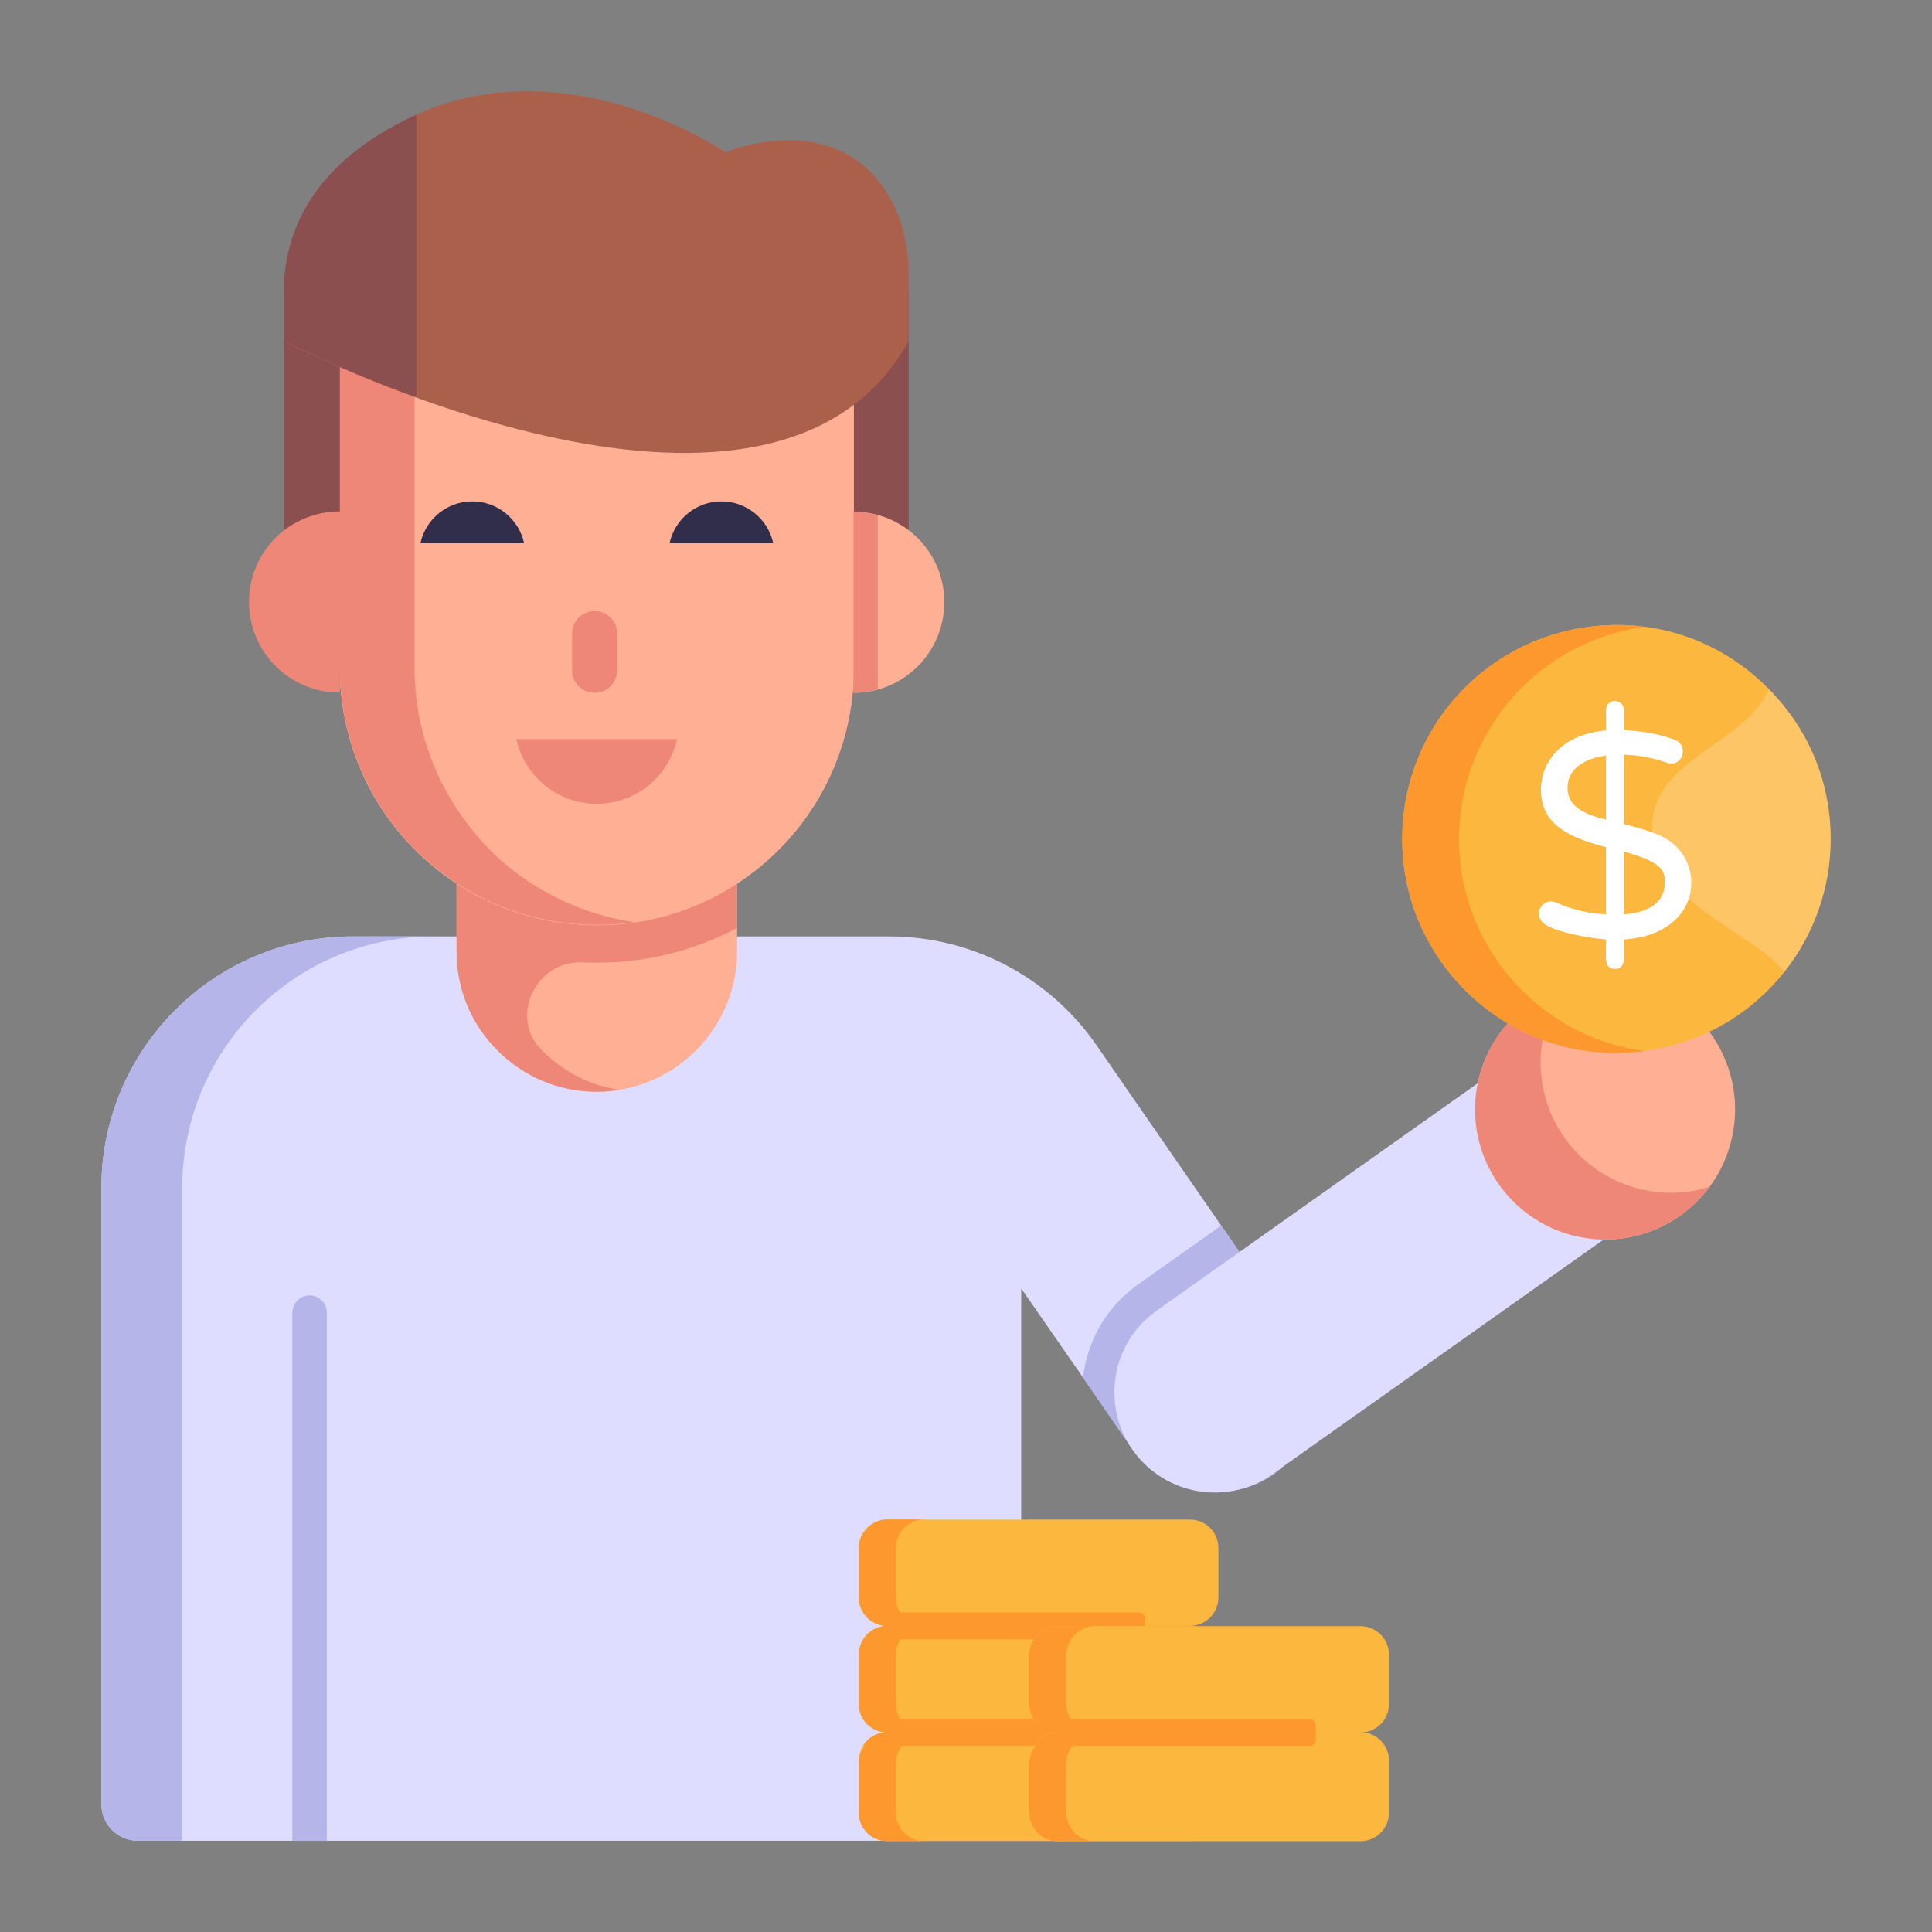<?xml version="1.0" encoding="UTF-8"?>
<svg xmlns="http://www.w3.org/2000/svg" width="104" height="104" viewBox="0 0 104 104" fill="none">
  <rect x="0" y="0" width="104" height="104" fill="#808080" stroke="none"/>
  <path d="M70.691 75.921C70.478 77.179 69.781 78.379 68.717 79.231C66.258 81.147 62.581 80.353 60.8 77.779L58.303 74.159L54.973 69.359V97.126C54.973 98.21 54.095 99.088 53.011 99.088H7.42C6.337 99.088 5.458 98.21 5.458 97.126V63.958C5.458 56.475 11.524 50.408 19.008 50.408H47.869C52.321 50.408 56.483 52.596 59.019 56.254L65.736 65.971L69.82 71.875C70.672 73.095 70.943 74.546 70.691 75.921Z" fill="#DEDDFF"></path>
  <path d="M19.004 50.408H23.359C15.868 50.408 9.809 56.467 9.809 63.958V99.088H7.416C6.333 99.088 5.454 98.21 5.454 97.126V63.958C5.454 56.475 11.521 50.408 19.004 50.408Z" fill="#B5B5EA"></path>
  <path d="M70.691 75.923C70.478 77.181 69.781 78.382 68.717 79.233C66.258 81.15 62.581 80.356 60.8 77.781L58.303 74.162C58.516 72.226 59.522 70.387 61.226 69.168L65.736 65.974L69.82 71.877C70.672 73.097 70.943 74.549 70.691 75.923Z" fill="#B5B5EA"></path>
  <path d="M86.708 66.453L68.516 79.337C66.094 81.068 62.726 80.508 60.995 78.085C59.263 75.662 59.824 72.295 62.247 70.563L80.438 57.68L86.708 66.453Z" fill="#DEDDFF"></path>
  <path d="M39.679 45.157V51.204C39.679 55.38 36.281 58.762 32.136 58.762C30.032 58.762 28.162 57.92 26.791 56.549C25.404 55.178 24.578 53.292 24.578 51.204V45.157H39.679Z" fill="#FFAF93"></path>
  <path d="M29.144 56.511L29.191 56.558C30.297 57.665 31.715 58.428 33.336 58.662C32.946 58.74 32.541 58.771 32.136 58.771C30.032 58.771 28.162 57.929 26.791 56.558C25.404 55.187 24.578 53.301 24.578 51.213V47.55C26.744 48.969 29.346 49.795 32.136 49.795C32.822 49.795 33.492 49.748 34.146 49.654C30.585 49.14 27.419 47.179 25.559 44.855H39.679V49.95C37.419 51.15 34.863 51.821 32.136 51.821C31.871 51.821 31.622 51.821 31.372 51.805C28.863 51.68 27.383 54.735 29.144 56.511Z" fill="#EE8778"></path>
  <path d="M45.965 19.661V35.974C45.965 43.615 39.771 49.809 32.13 49.809C24.488 49.809 18.294 43.615 18.294 35.974V19.661H45.965Z" fill="#FFAF93"></path>
  <path d="M45.959 19.642V35.954C45.959 36.39 45.944 36.827 45.897 37.248C45.85 37.855 45.741 38.447 45.601 39.04C44.214 45.211 38.712 49.793 32.136 49.793C28.318 49.793 24.858 48.25 22.349 45.741C19.84 43.232 18.297 39.772 18.297 35.954V19.642H45.959Z" fill="#FFAF93"></path>
  <path d="M48.916 15.615V33.017H45.966V19.646H18.3V33.017H15.271V15.615H48.916Z" fill="#8B4F4F"></path>
  <path d="M50.831 32.407C50.831 35.119 48.656 37.294 45.944 37.294V27.546C48.656 27.546 50.831 29.721 50.831 32.407Z" fill="#FFAF93"></path>
  <path d="M47.248 27.743C46.831 27.628 46.399 27.547 45.944 27.547V37.295C46.399 37.295 46.831 37.214 47.248 37.099V27.743Z" fill="#EE8778"></path>
  <path d="M22.318 18.205V35.944C22.318 39.326 23.534 42.427 25.559 44.843C27.405 47.151 30.554 49.124 34.146 49.642C33.492 49.736 32.822 49.783 32.136 49.783C29.346 49.783 26.744 48.957 24.578 47.539C23.767 47.009 23.035 46.417 22.349 45.731C19.84 43.222 18.297 39.762 18.297 35.944V37.284C15.585 37.284 13.404 35.103 13.404 32.391C13.404 30.848 14.121 29.477 15.258 28.573C16.1 27.918 17.144 27.529 18.297 27.529V18.205H22.318Z" fill="#EE8778"></path>
  <path d="M33.223 34.107V36.083C33.223 36.754 32.68 37.297 32.01 37.297C31.339 37.297 30.796 36.754 30.796 36.083V34.107C30.796 33.437 31.339 32.894 32.01 32.894C32.687 32.894 33.223 33.445 33.223 34.107Z" fill="#EE8778"></path>
  <path d="M27.795 39.787C28.228 41.778 29.999 43.27 32.119 43.27C34.24 43.27 36.011 41.778 36.444 39.787L27.795 39.787Z" fill="#EE8778"></path>
  <path d="M28.212 29.237C27.932 27.953 26.791 26.99 25.423 26.99C24.055 26.99 22.913 27.953 22.634 29.237H28.212Z" fill="#312E4B"></path>
  <path d="M41.622 29.237C41.343 27.953 40.201 26.99 38.833 26.99C37.465 26.99 36.324 27.953 36.044 29.237H41.622Z" fill="#312E4B"></path>
  <path d="M48.915 14.9V18.361C41.385 31.909 15.271 18.361 15.271 18.361V15.824C15.271 13.327 16.196 10.889 18.005 9.178C27.423 0.192 39.044 8.195 39.044 8.195C39.044 8.195 45.081 5.658 47.913 10.672C48.64 11.95 48.915 13.425 48.915 14.9Z" fill="#AB604B"></path>
  <path d="M22.414 6.183C18.218 8.068 15.271 11.201 15.271 15.803V18.34C15.271 18.34 18.22 19.867 22.414 21.383V6.183Z" fill="#8B4F4F"></path>
  <path d="M17.595 70.664V99.093H15.737V70.664C15.737 70.157 16.147 69.734 16.666 69.734C17.185 69.734 17.595 70.157 17.595 70.664Z" fill="#B5B5EA"></path>
  <path d="M93.305 60.867C92.669 64.692 89.067 67.265 85.258 66.631C81.449 65.997 78.86 62.393 79.497 58.569C80.131 54.76 83.747 52.189 87.556 52.823C91.366 53.457 93.939 57.058 93.305 60.867Z" fill="#FFAF93"></path>
  <path d="M92.022 63.88C90.513 65.93 87.936 67.07 85.256 66.624C81.457 65.992 78.867 62.388 79.502 58.572C79.951 55.875 81.881 53.809 84.309 53.045C83.662 53.896 83.213 54.919 83.026 56.038C82.388 59.872 84.978 63.475 88.794 64.11C89.914 64.296 91.008 64.217 92.022 63.88Z" fill="#EE8778"></path>
  <path d="M98.546 45.161C98.546 47.85 97.617 50.327 96.069 52.3C95.179 53.422 94.076 54.39 92.838 55.106C90.845 56.267 88.466 56.847 85.931 56.634C80.225 56.129 75.483 51.26 75.483 45.161C75.483 38.505 81.131 33.103 88.098 33.688C90.865 33.939 93.38 35.197 95.237 37.112C97.313 39.212 98.546 42.025 98.546 45.161Z" fill="#FCB73E"></path>
  <path d="M88.543 56.576C87.692 56.692 86.821 56.712 85.931 56.634C80.225 56.129 75.483 51.26 75.483 45.161C75.483 38.505 81.131 33.103 88.098 33.688C88.253 33.707 88.388 33.727 88.543 33.746C82.596 34.564 78.54 39.585 78.54 45.161C78.54 45.703 78.579 46.264 78.656 46.825C79.392 51.894 83.493 55.938 88.543 56.576Z" fill="#FD982E"></path>
  <g opacity="0.2">
    <path d="M98.546 45.169C98.546 47.858 97.617 50.334 96.07 52.308C95.392 51.553 94.541 50.954 93.69 50.392C92.509 49.58 91.252 48.845 90.284 47.761C89.337 46.678 88.698 45.207 89.007 43.795C89.518 41.284 92.532 40.25 94.27 38.474C94.657 38.068 94.986 37.623 95.237 37.12C97.313 39.219 98.546 42.033 98.546 45.169Z" fill="white"></path>
  </g>
  <path d="M87.41 50.57C87.385 51.352 87.604 52.157 86.924 52.157C86.284 52.157 86.48 51.428 86.452 50.57C85.591 50.514 83.346 50.131 82.965 49.572C82.586 49.034 83.113 48.297 83.781 48.59C84.63 48.967 85.521 49.177 86.452 49.218V45.604C84.598 45.116 82.949 44.458 82.949 42.525C82.949 40.928 84.151 39.513 86.452 39.32C86.485 38.326 86.367 38.103 86.586 37.874C86.767 37.681 87.082 37.687 87.269 37.874C87.5 38.1 87.376 38.305 87.41 39.303C88.438 39.346 89.35 39.519 90.145 39.822C90.96 40.115 90.558 41.382 89.704 41.048C88.993 40.796 88.229 40.655 87.41 40.624V44.363C88.165 44.542 88.79 44.735 89.288 44.945C91.977 46.072 91.758 50.316 87.41 50.57ZM86.452 44.128V40.671C85.373 40.816 84.379 41.334 84.379 42.414C84.379 43.485 85.401 43.852 86.452 44.128ZM89.626 47.428C89.626 47.018 89.44 46.702 89.068 46.477C88.696 46.252 88.144 46.039 87.41 45.84V49.218C88.888 49.114 89.626 48.517 89.626 47.428Z" fill="white"></path>
  <path d="M46.23 94.775V97.565C46.23 98.416 46.916 99.103 47.765 99.103H64.053C64.902 99.103 65.589 98.416 65.589 97.565V94.775C65.589 93.923 64.902 93.236 64.053 93.236H47.765C47.214 93.236 46.729 93.526 46.459 93.963C46.315 94.198 46.23 94.477 46.23 94.775Z" fill="#FCB73E"></path>
  <path d="M46.23 89.07V91.718C46.23 92.016 46.315 92.294 46.46 92.529C46.73 92.966 47.215 93.256 47.766 93.256H64.054C64.902 93.256 65.589 92.569 65.589 91.718V89.07C65.589 88.218 64.902 87.531 64.054 87.531H47.766C47.215 87.531 46.732 87.821 46.463 88.258C46.315 88.493 46.23 88.772 46.23 89.07Z" fill="#FCB73E"></path>
  <path d="M49.763 93.258H47.764C47.22 93.258 46.724 92.97 46.452 92.522C46.308 92.298 46.228 92.01 46.228 91.722V89.067C46.228 88.779 46.308 88.491 46.468 88.251C46.74 87.819 47.22 87.531 47.764 87.531H49.763C49.219 87.531 48.74 87.819 48.468 88.251C48.308 88.491 48.228 88.779 48.228 89.067V91.722C48.228 92.01 48.308 92.298 48.452 92.522C48.724 92.97 49.219 93.258 49.763 93.258Z" fill="#FD982E"></path>
  <path d="M46.23 83.337V85.985C46.23 86.283 46.315 86.561 46.463 86.797C46.732 87.234 47.215 87.523 47.766 87.523H64.054C64.902 87.523 65.589 86.837 65.589 85.985V83.337C65.589 82.486 64.902 81.799 64.054 81.799H47.766C46.917 81.799 46.23 82.486 46.23 83.337Z" fill="#FCB73E"></path>
  <path d="M46.462 88.248H61.306C61.493 88.248 61.647 88.095 61.647 87.907V87.135C61.647 86.948 61.493 86.795 61.306 86.795H46.462C46.732 87.232 47.215 87.522 47.765 87.522C47.215 87.522 46.732 87.811 46.462 88.248Z" fill="#FD982E"></path>
  <path d="M46.459 93.978H61.306C61.493 93.978 61.647 93.824 61.647 93.637V92.865C61.647 92.678 61.493 92.524 61.306 92.524H46.459C46.729 92.962 47.214 93.251 47.765 93.251C47.214 93.251 46.729 93.54 46.459 93.978Z" fill="#FD982E"></path>
  <path d="M49.763 87.52H47.763C47.219 87.52 46.723 87.232 46.452 86.784C46.307 86.56 46.227 86.272 46.227 85.984V83.329C46.227 83.041 46.307 82.753 46.468 82.513C46.739 82.081 47.219 81.793 47.763 81.793H49.763C49.219 81.793 48.739 82.081 48.467 82.513C48.307 82.753 48.227 83.041 48.227 83.329V85.984C48.227 86.272 48.307 86.56 48.451 86.784C48.723 87.232 49.219 87.52 49.763 87.52Z" fill="#FD982E"></path>
  <path d="M49.763 99.112H47.763C47.219 99.112 46.724 98.824 46.452 98.376C46.307 98.152 46.227 97.864 46.227 97.576V94.92C46.227 94.632 46.307 94.345 46.468 94.105C46.739 93.673 47.219 93.385 47.763 93.385H49.763C49.219 93.385 48.739 93.673 48.467 94.105C48.307 94.345 48.227 94.632 48.227 94.92V97.576C48.227 97.864 48.307 98.152 48.451 98.376C48.723 98.824 49.219 99.112 49.763 99.112Z" fill="#FD982E"></path>
  <path d="M55.411 94.782V97.572C55.411 98.424 56.097 99.111 56.946 99.111H73.234C74.083 99.111 74.77 98.424 74.77 97.572V94.782C74.77 93.931 74.083 93.244 73.234 93.244H56.946C56.395 93.244 55.91 93.534 55.641 93.971C55.496 94.206 55.411 94.484 55.411 94.782Z" fill="#FCB73E"></path>
  <path d="M55.411 89.076V91.724C55.411 92.022 55.496 92.301 55.641 92.536C55.91 92.973 56.395 93.263 56.946 93.263H73.234C74.083 93.263 74.77 92.576 74.77 91.724V89.076C74.77 88.225 74.083 87.538 73.234 87.538H56.946C56.395 87.538 55.913 87.828 55.643 88.265C55.496 88.5 55.411 88.778 55.411 89.076Z" fill="#FCB73E"></path>
  <path d="M58.944 93.265H56.944C56.401 93.265 55.905 92.977 55.633 92.529C55.489 92.305 55.409 92.017 55.409 91.729V89.074C55.409 88.786 55.489 88.498 55.649 88.258C55.921 87.826 56.401 87.538 56.944 87.538H58.944C58.4 87.538 57.92 87.826 57.648 88.258C57.488 88.498 57.408 88.786 57.408 89.074V91.729C57.408 92.017 57.488 92.305 57.632 92.529C57.904 92.977 58.4 93.265 58.944 93.265Z" fill="#FD982E"></path>
  <path d="M55.641 93.983H70.487C70.674 93.983 70.828 93.83 70.828 93.643V92.871C70.828 92.683 70.674 92.53 70.487 92.53H55.641C55.91 92.967 56.396 93.257 56.946 93.257C56.396 93.257 55.91 93.546 55.641 93.983Z" fill="#FD982E"></path>
  <path d="M58.944 99.115H56.944C56.401 99.115 55.905 98.827 55.633 98.379C55.489 98.155 55.409 97.867 55.409 97.579V94.923C55.409 94.635 55.489 94.347 55.649 94.108C55.921 93.676 56.401 93.388 56.944 93.388H58.944C58.4 93.388 57.92 93.676 57.648 94.108C57.488 94.347 57.408 94.635 57.408 94.923V97.579C57.408 97.867 57.488 98.155 57.632 98.379C57.904 98.827 58.4 99.115 58.944 99.115Z" fill="#FD982E"></path>
</svg>
